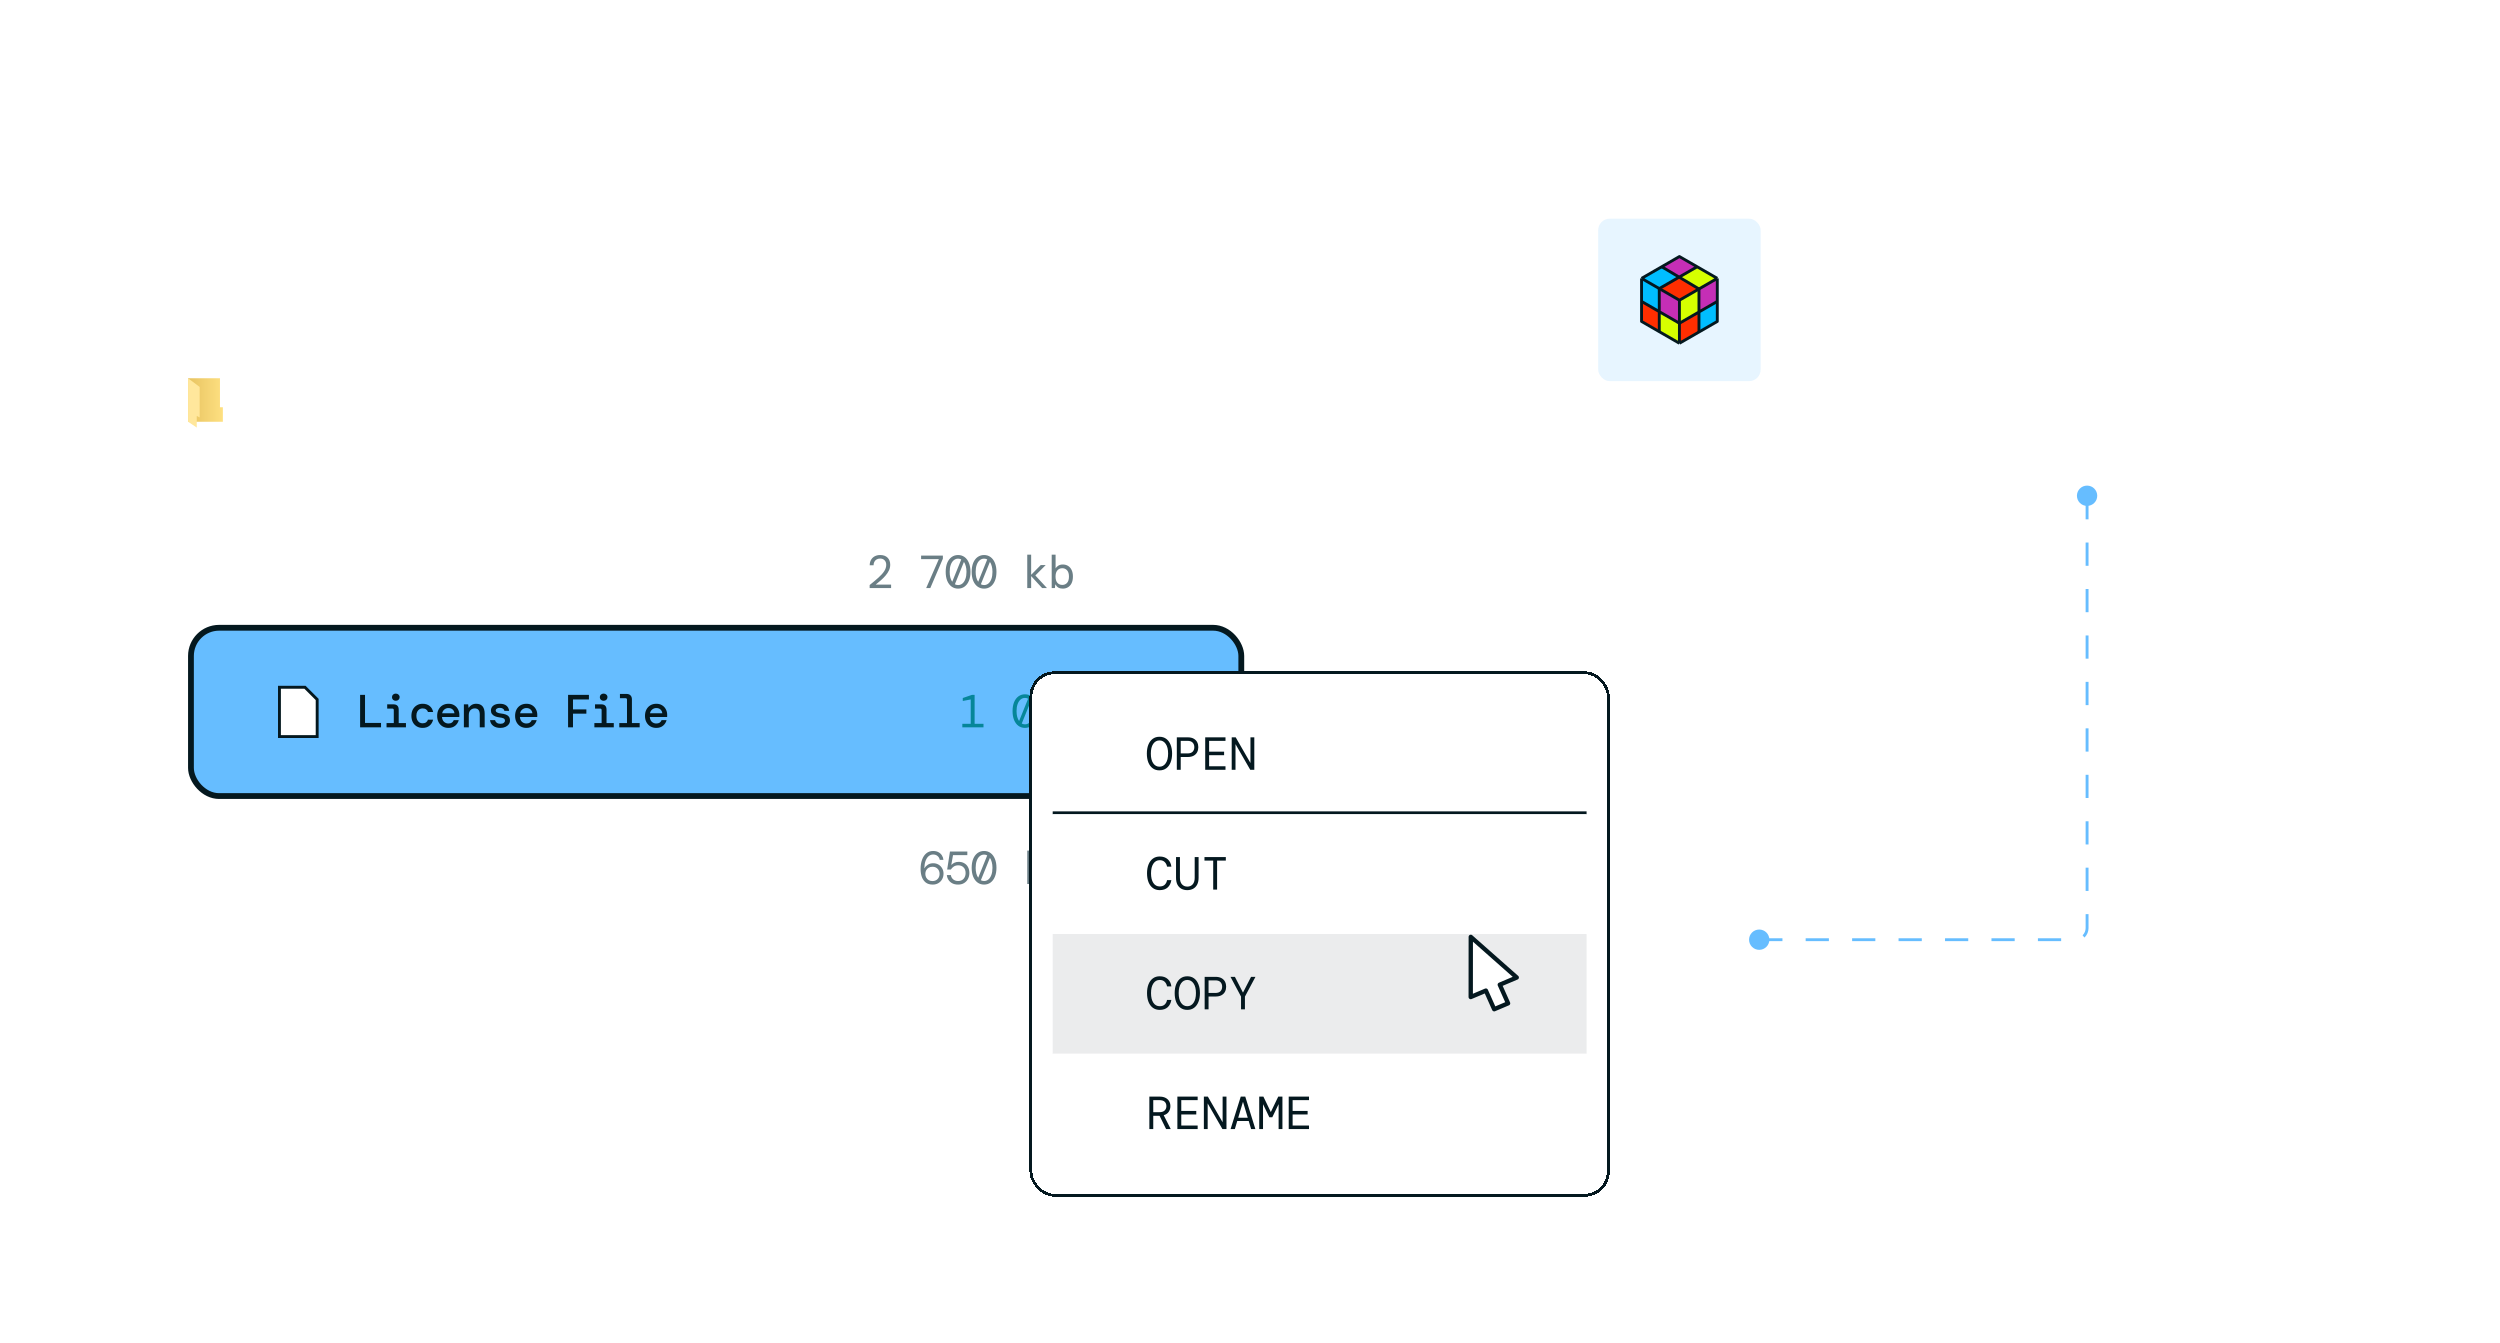 <svg width="648" height="348" viewBox="0 0 648 348" fill="none" xmlns="http://www.w3.org/2000/svg">
<rect x="26.182" y="83.752" width="270.744" height="42.116" rx="6.545" fill="white" fill-opacity="0.04"/>
<path d="M48.744 98.041H57.016V105.561H57.768V109.322H48.744V98.041Z" fill="url(#paint0_linear_828_7413)"/>
<path d="M48.744 98.041L51.752 100.297V108.194L51 107.818V110.826L48.744 109.322V98.041Z" fill="#FFE79C"/>
<path d="M69.393 108.81V100.387H74.651V101.325H70.403V104.261H74.037V105.164H70.403V108.81H69.393ZM78.641 108.954C78.08 108.954 77.582 108.826 77.149 108.569C76.716 108.312 76.375 107.951 76.126 107.486C75.878 107.013 75.753 106.459 75.753 105.826C75.753 105.192 75.878 104.642 76.126 104.177C76.375 103.704 76.716 103.339 77.149 103.082C77.582 102.825 78.08 102.697 78.641 102.697C79.203 102.697 79.7 102.825 80.133 103.082C80.567 103.339 80.908 103.704 81.156 104.177C81.405 104.642 81.529 105.192 81.529 105.826C81.529 106.459 81.405 107.013 81.156 107.486C80.908 107.951 80.567 108.312 80.133 108.569C79.7 108.826 79.203 108.954 78.641 108.954ZM78.641 107.992C78.986 107.992 79.299 107.915 79.58 107.763C79.861 107.611 80.081 107.374 80.242 107.053C80.41 106.732 80.494 106.323 80.494 105.826C80.494 105.328 80.41 104.919 80.242 104.598C80.081 104.277 79.861 104.041 79.58 103.888C79.299 103.736 78.986 103.66 78.641 103.66C78.304 103.66 77.996 103.736 77.715 103.888C77.434 104.041 77.209 104.277 77.041 104.598C76.873 104.919 76.788 105.328 76.788 105.826C76.788 106.572 76.969 107.121 77.33 107.474C77.691 107.819 78.128 107.992 78.641 107.992ZM82.668 108.81V107.943H84.701V101.313C84.701 101.113 84.601 101.012 84.4 101.012H82.884V100.146H84.641C84.986 100.146 85.251 100.238 85.435 100.423C85.62 100.607 85.712 100.872 85.712 101.217V107.943H87.746V108.81H82.668ZM91.904 108.954C91.399 108.954 90.946 108.834 90.545 108.593C90.152 108.353 89.843 108 89.618 107.534C89.394 107.061 89.281 106.487 89.281 105.814C89.281 105.148 89.394 104.582 89.618 104.117C89.843 103.652 90.152 103.299 90.545 103.058C90.946 102.817 91.399 102.697 91.904 102.697C92.378 102.697 92.767 102.789 93.072 102.974C93.385 103.158 93.617 103.399 93.769 103.696V100.146H94.78V108.81H93.95L93.842 107.883H93.769C93.609 108.212 93.372 108.473 93.06 108.665C92.747 108.858 92.362 108.954 91.904 108.954ZM92.037 107.992C92.542 107.992 92.959 107.815 93.288 107.462C93.617 107.101 93.782 106.556 93.782 105.826C93.782 105.096 93.617 104.554 93.288 104.201C92.959 103.84 92.542 103.66 92.037 103.66C91.531 103.66 91.114 103.84 90.785 104.201C90.464 104.554 90.304 105.096 90.304 105.826C90.304 106.556 90.464 107.101 90.785 107.462C91.114 107.815 91.531 107.992 92.037 107.992ZM98.903 108.954C98.341 108.954 97.844 108.826 97.411 108.569C96.986 108.304 96.649 107.939 96.4 107.474C96.151 107.001 96.027 106.451 96.027 105.826C96.027 105.2 96.147 104.654 96.388 104.189C96.637 103.716 96.978 103.351 97.411 103.094C97.844 102.829 98.349 102.697 98.927 102.697C99.505 102.697 99.998 102.829 100.407 103.094C100.816 103.351 101.129 103.692 101.346 104.117C101.562 104.542 101.671 104.999 101.671 105.489C101.671 105.577 101.667 105.665 101.659 105.753C101.659 105.842 101.659 105.942 101.659 106.054H97.026C97.05 106.495 97.15 106.864 97.327 107.161C97.511 107.45 97.74 107.667 98.013 107.811C98.293 107.955 98.59 108.028 98.903 108.028C99.344 108.028 99.689 107.935 99.938 107.751C100.186 107.566 100.375 107.31 100.503 106.981H101.502C101.366 107.534 101.081 108.004 100.648 108.389C100.215 108.766 99.633 108.954 98.903 108.954ZM98.903 103.599C98.438 103.599 98.028 103.74 97.676 104.021C97.331 104.301 97.118 104.695 97.038 105.2H100.672C100.64 104.703 100.459 104.313 100.13 104.033C99.809 103.744 99.4 103.599 98.903 103.599ZM102.977 108.81V107.943H104.506V104.009C104.506 103.808 104.409 103.708 104.217 103.708H103.134V102.841H104.59C104.855 102.841 105.067 102.914 105.228 103.058C105.388 103.202 105.468 103.415 105.468 103.696V103.948H105.516C105.613 103.547 105.793 103.239 106.058 103.022C106.331 102.805 106.708 102.697 107.189 102.697H108.284V103.768H107.045C106.555 103.768 106.178 103.932 105.914 104.261C105.649 104.582 105.516 104.995 105.516 105.501V107.943H107.394V108.81H102.977ZM116.493 108.81V102.841H117.336L117.444 103.744H117.504C117.664 103.455 117.917 103.21 118.262 103.01C118.607 102.801 119.004 102.697 119.453 102.697C120.183 102.697 120.729 102.914 121.09 103.347C121.459 103.78 121.643 104.406 121.643 105.224V108.81H120.633V105.344C120.633 104.815 120.516 104.402 120.284 104.105C120.051 103.8 119.69 103.648 119.201 103.648C118.727 103.648 118.326 103.812 117.997 104.141C117.668 104.462 117.504 104.927 117.504 105.537V108.81H116.493ZM125.273 108.954C124.799 108.954 124.406 108.87 124.093 108.702C123.781 108.533 123.548 108.312 123.395 108.04C123.243 107.759 123.167 107.454 123.167 107.125C123.167 106.516 123.387 106.054 123.829 105.741C124.278 105.421 124.876 105.26 125.622 105.26H127.258V105.14C127.258 104.097 126.781 103.575 125.826 103.575C125.441 103.575 125.116 103.66 124.851 103.828C124.595 103.997 124.43 104.261 124.358 104.622H123.323C123.363 104.221 123.496 103.876 123.72 103.587C123.953 103.299 124.25 103.078 124.611 102.926C124.972 102.773 125.377 102.697 125.826 102.697C126.676 102.697 127.294 102.922 127.679 103.371C128.072 103.812 128.269 104.402 128.269 105.14V108.81H127.402L127.318 107.883H127.234C127.058 108.172 126.821 108.425 126.524 108.641C126.235 108.85 125.818 108.954 125.273 108.954ZM125.453 108.064C125.838 108.064 126.163 107.972 126.428 107.787C126.701 107.602 126.905 107.358 127.041 107.053C127.186 106.748 127.258 106.415 127.258 106.054H125.706C125.16 106.054 124.775 106.146 124.551 106.331C124.334 106.516 124.226 106.76 124.226 107.065C124.226 107.378 124.33 107.623 124.539 107.799C124.747 107.976 125.052 108.064 125.453 108.064ZM129.347 108.81V102.841H130.177L130.286 103.539H130.346C130.45 103.299 130.607 103.098 130.815 102.938C131.032 102.777 131.292 102.697 131.597 102.697C131.902 102.697 132.159 102.773 132.367 102.926C132.584 103.07 132.74 103.275 132.837 103.539H132.885C132.989 103.299 133.158 103.098 133.39 102.938C133.623 102.777 133.904 102.697 134.233 102.697C134.69 102.697 135.031 102.853 135.255 103.166C135.488 103.471 135.604 103.88 135.604 104.394V108.81H134.618V104.55C134.618 104.261 134.557 104.033 134.437 103.864C134.325 103.696 134.14 103.612 133.884 103.612C133.619 103.612 133.402 103.712 133.234 103.912C133.065 104.113 132.981 104.398 132.981 104.767V108.81H131.982V104.55C131.982 104.261 131.926 104.033 131.814 103.864C131.702 103.696 131.517 103.612 131.26 103.612C130.996 103.612 130.775 103.712 130.599 103.912C130.43 104.113 130.346 104.398 130.346 104.767V108.81H129.347ZM139.306 108.954C138.744 108.954 138.247 108.826 137.814 108.569C137.389 108.304 137.052 107.939 136.803 107.474C136.554 107.001 136.43 106.451 136.43 105.826C136.43 105.2 136.55 104.654 136.791 104.189C137.04 103.716 137.381 103.351 137.814 103.094C138.247 102.829 138.752 102.697 139.33 102.697C139.907 102.697 140.401 102.829 140.81 103.094C141.219 103.351 141.532 103.692 141.749 104.117C141.965 104.542 142.073 104.999 142.073 105.489C142.073 105.577 142.069 105.665 142.061 105.753C142.061 105.842 142.061 105.942 142.061 106.054H137.429C137.453 106.495 137.553 106.864 137.729 107.161C137.914 107.45 138.143 107.667 138.415 107.811C138.696 107.955 138.993 108.028 139.306 108.028C139.747 108.028 140.092 107.935 140.341 107.751C140.589 107.566 140.778 107.31 140.906 106.981H141.905C141.769 107.534 141.484 108.004 141.051 108.389C140.617 108.766 140.036 108.954 139.306 108.954ZM139.306 103.599C138.841 103.599 138.431 103.74 138.078 104.021C137.733 104.301 137.521 104.695 137.441 105.2H141.075C141.043 104.703 140.862 104.313 140.533 104.033C140.212 103.744 139.803 103.599 139.306 103.599Z" fill="white"/>
<rect x="26.182" y="127.372" width="270.744" height="42.116" rx="6.545" fill="white" fill-opacity="0.04"/>
<path opacity="0.72" d="M48.368 142.038H54.981L58.145 145.202V154.823H48.368V142.038Z" stroke="white" stroke-width="0.752"/>
<rect opacity="0.72" x="50.248" y="144.671" width="3.008" height="0.752" fill="white"/>
<rect opacity="0.72" x="50.248" y="146.925" width="6.017" height="0.752" fill="white"/>
<rect opacity="0.72" x="50.248" y="149.182" width="6.017" height="0.752" fill="white"/>
<rect opacity="0.72" x="50.248" y="151.438" width="6.017" height="0.752" fill="white"/>
<path d="M71.402 152.43V144.921H69.14V144.007H74.675V144.921H72.413V152.43H71.402ZM78.701 152.574C78.14 152.574 77.643 152.446 77.209 152.189C76.784 151.925 76.447 151.56 76.199 151.094C75.95 150.621 75.826 150.071 75.826 149.446C75.826 148.82 75.946 148.275 76.187 147.809C76.435 147.336 76.776 146.971 77.209 146.714C77.643 146.45 78.148 146.317 78.726 146.317C79.303 146.317 79.796 146.45 80.206 146.714C80.615 146.971 80.928 147.312 81.144 147.737C81.361 148.162 81.469 148.619 81.469 149.109C81.469 149.197 81.465 149.285 81.457 149.374C81.457 149.462 81.457 149.562 81.457 149.674H76.824C76.848 150.116 76.949 150.485 77.125 150.781C77.31 151.07 77.538 151.287 77.811 151.431C78.092 151.576 78.389 151.648 78.701 151.648C79.143 151.648 79.488 151.556 79.736 151.371C79.985 151.187 80.174 150.93 80.302 150.601H81.301C81.164 151.154 80.879 151.624 80.446 152.009C80.013 152.386 79.431 152.574 78.701 152.574ZM78.701 147.22C78.236 147.22 77.827 147.36 77.474 147.641C77.129 147.922 76.917 148.315 76.836 148.82H80.47C80.438 148.323 80.258 147.934 79.929 147.653C79.608 147.364 79.199 147.22 78.701 147.22ZM82.644 152.43L84.677 149.446L82.596 146.462H83.715L85.375 148.868L87.036 146.462H88.155L86.073 149.446L88.107 152.43H86.988L85.375 150.011L83.751 152.43H82.644ZM92.735 152.43C92.189 152.43 91.76 152.298 91.447 152.033C91.134 151.768 90.978 151.291 90.978 150.601V147.328H89.462V146.462H90.364C90.773 146.462 91.01 146.261 91.074 145.86L91.243 144.933H91.989V146.462H94.371V147.328H91.989V150.601C91.989 150.938 92.065 151.174 92.217 151.311C92.378 151.447 92.65 151.515 93.035 151.515H94.371V152.43H92.735ZM103.074 155.077V154.151H103.808C104.113 154.151 104.329 154.09 104.458 153.97C104.586 153.85 104.65 153.637 104.65 153.332V147.328H103.17V146.462H104.65V145.511C104.65 144.893 104.798 144.448 105.095 144.175C105.392 143.903 105.841 143.766 106.443 143.766H107.875V144.681H106.503C106.206 144.681 105.99 144.745 105.853 144.873C105.725 144.994 105.661 145.206 105.661 145.511V146.462H107.875V147.328H105.661V153.332C105.661 153.95 105.512 154.395 105.216 154.668C104.919 154.941 104.474 155.077 103.88 155.077H103.074ZM112.238 145.403C111.998 145.403 111.797 145.322 111.637 145.162C111.476 145.002 111.396 144.809 111.396 144.584C111.396 144.352 111.476 144.159 111.637 144.007C111.797 143.846 111.998 143.766 112.238 143.766C112.471 143.766 112.667 143.846 112.828 144.007C112.996 144.159 113.081 144.352 113.081 144.584C113.081 144.809 112.996 145.002 112.828 145.162C112.667 145.322 112.471 145.403 112.238 145.403ZM109.904 152.43V151.564H111.805V147.629C111.805 147.428 111.705 147.328 111.504 147.328H110.108V146.462H111.745C112.459 146.462 112.816 146.819 112.816 147.532V151.564H114.717V152.43H109.904ZM116.337 152.43V151.564H118.37V144.933C118.37 144.733 118.27 144.633 118.07 144.633H116.553V143.766H118.31C118.655 143.766 118.92 143.858 119.104 144.043C119.289 144.227 119.381 144.492 119.381 144.837V151.564H121.415V152.43H116.337ZM125.838 152.574C125.277 152.574 124.779 152.446 124.346 152.189C123.921 151.925 123.584 151.56 123.335 151.094C123.087 150.621 122.962 150.071 122.962 149.446C122.962 148.82 123.083 148.275 123.323 147.809C123.572 147.336 123.913 146.971 124.346 146.714C124.779 146.45 125.285 146.317 125.862 146.317C126.44 146.317 126.933 146.45 127.342 146.714C127.751 146.971 128.064 147.312 128.281 147.737C128.497 148.162 128.606 148.619 128.606 149.109C128.606 149.197 128.602 149.285 128.594 149.374C128.594 149.462 128.594 149.562 128.594 149.674H123.961C123.985 150.116 124.085 150.485 124.262 150.781C124.446 151.07 124.675 151.287 124.948 151.431C125.229 151.576 125.525 151.648 125.838 151.648C126.279 151.648 126.624 151.556 126.873 151.371C127.122 151.187 127.31 150.93 127.439 150.601H128.437C128.301 151.154 128.016 151.624 127.583 152.009C127.15 152.386 126.568 152.574 125.838 152.574ZM125.838 147.22C125.373 147.22 124.964 147.36 124.611 147.641C124.266 147.922 124.053 148.315 123.973 148.82H127.607C127.575 148.323 127.394 147.934 127.066 147.653C126.745 147.364 126.336 147.22 125.838 147.22Z" fill="white"/>
<path d="M225.415 152.43V151.636C226.281 150.946 227.035 150.312 227.677 149.735C228.327 149.157 228.828 148.599 229.181 148.062C229.534 147.524 229.711 146.975 229.711 146.413C229.711 145.908 229.566 145.511 229.277 145.222C228.997 144.925 228.616 144.777 228.134 144.777C227.765 144.777 227.452 144.857 227.196 145.018C226.939 145.178 226.746 145.391 226.618 145.655C226.49 145.92 226.426 146.205 226.426 146.51H225.427C225.435 145.956 225.555 145.483 225.788 145.09C226.028 144.689 226.349 144.384 226.75 144.175C227.16 143.967 227.621 143.862 228.134 143.862C228.96 143.862 229.602 144.091 230.059 144.548C230.517 145.006 230.745 145.619 230.745 146.389C230.745 146.895 230.637 147.38 230.42 147.845C230.204 148.303 229.915 148.744 229.554 149.169C229.193 149.594 228.788 150.003 228.339 150.396C227.89 150.789 227.436 151.166 226.979 151.527H230.974V152.43H225.415ZM240.062 152.43L243.347 144.921H238.75V144.007H244.393V144.813L241.133 152.43H240.062ZM248.336 152.574C247.702 152.574 247.14 152.398 246.651 152.045C246.17 151.692 245.793 151.191 245.52 150.541C245.255 149.891 245.123 149.117 245.123 148.218C245.123 147.32 245.255 146.546 245.52 145.896C245.793 145.246 246.17 144.745 246.651 144.392C247.14 144.039 247.702 143.862 248.336 143.862C248.977 143.862 249.539 144.039 250.02 144.392C250.502 144.745 250.875 145.246 251.139 145.896C251.412 146.546 251.548 147.32 251.548 148.218C251.548 149.117 251.412 149.891 251.139 150.541C250.875 151.191 250.502 151.692 250.02 152.045C249.539 152.398 248.977 152.574 248.336 152.574ZM246.158 148.218C246.158 148.764 246.214 149.257 246.326 149.698C246.446 150.132 246.611 150.497 246.819 150.793L249.154 145.006C248.905 144.869 248.632 144.801 248.336 144.801C247.91 144.801 247.533 144.941 247.205 145.222C246.876 145.495 246.619 145.888 246.434 146.401C246.25 146.907 246.158 147.512 246.158 148.218ZM248.336 151.648C248.761 151.648 249.138 151.511 249.467 151.239C249.796 150.958 250.052 150.561 250.237 150.047C250.421 149.534 250.514 148.924 250.514 148.218C250.514 147.673 250.453 147.184 250.333 146.75C250.221 146.309 250.06 145.94 249.852 145.643L247.505 151.443C247.762 151.58 248.039 151.648 248.336 151.648ZM255.069 152.574C254.436 152.574 253.874 152.398 253.385 152.045C252.903 151.692 252.526 151.191 252.254 150.541C251.989 149.891 251.857 149.117 251.857 148.218C251.857 147.32 251.989 146.546 252.254 145.896C252.526 145.246 252.903 144.745 253.385 144.392C253.874 144.039 254.436 143.862 255.069 143.862C255.711 143.862 256.273 144.039 256.754 144.392C257.235 144.745 257.608 145.246 257.873 145.896C258.146 146.546 258.282 147.32 258.282 148.218C258.282 149.117 258.146 149.891 257.873 150.541C257.608 151.191 257.235 151.692 256.754 152.045C256.273 152.398 255.711 152.574 255.069 152.574ZM252.891 148.218C252.891 148.764 252.948 149.257 253.06 149.698C253.18 150.132 253.345 150.497 253.553 150.793L255.888 145.006C255.639 144.869 255.366 144.801 255.069 144.801C254.644 144.801 254.267 144.941 253.938 145.222C253.609 145.495 253.353 145.888 253.168 146.401C252.984 146.907 252.891 147.512 252.891 148.218ZM255.069 151.648C255.495 151.648 255.872 151.511 256.201 151.239C256.529 150.958 256.786 150.561 256.971 150.047C257.155 149.534 257.247 148.924 257.247 148.218C257.247 147.673 257.187 147.184 257.067 146.75C256.955 146.309 256.794 145.94 256.586 145.643L254.239 151.443C254.496 151.58 254.773 151.648 255.069 151.648ZM266.263 152.43V143.766H267.274V148.988L269.764 146.462H271.052L268.393 149.121V149.193L271.377 152.43H270.125L267.274 149.325V152.43H266.263ZM275.475 152.574C275.018 152.574 274.629 152.482 274.308 152.298C273.995 152.105 273.763 151.844 273.61 151.515H273.538L273.43 152.43H272.6V143.766H273.61V147.316C273.763 147.051 273.999 146.819 274.32 146.618C274.649 146.417 275.034 146.317 275.475 146.317C275.989 146.317 276.442 146.437 276.835 146.678C277.228 146.919 277.537 147.272 277.762 147.737C277.986 148.202 278.099 148.768 278.099 149.434C278.099 150.108 277.986 150.681 277.762 151.154C277.537 151.62 277.224 151.973 276.823 152.213C276.43 152.454 275.981 152.574 275.475 152.574ZM275.343 151.612C275.848 151.612 276.262 151.435 276.582 151.082C276.911 150.721 277.076 150.176 277.076 149.446C277.076 148.716 276.911 148.174 276.582 147.821C276.262 147.46 275.848 147.28 275.343 147.28C274.838 147.28 274.421 147.46 274.092 147.821C273.763 148.174 273.598 148.716 273.598 149.446C273.598 150.176 273.763 150.721 274.092 151.082C274.421 151.435 274.838 151.612 275.343 151.612Z" fill="#6A7E85"/>
<rect x="26.182" y="204.083" width="270.744" height="42.116" rx="6.545" fill="white" fill-opacity="0.04"/>
<path opacity="0.72" d="M48.368 218.749H54.981L58.145 221.913V231.534H48.368V218.749Z" stroke="white" stroke-width="0.752"/>
<path d="M69.188 229.141V220.718H71.992C72.633 220.718 73.159 220.834 73.568 221.067C73.977 221.299 74.278 221.608 74.471 221.993C74.663 222.378 74.759 222.803 74.759 223.269C74.759 223.734 74.663 224.159 74.471 224.544C74.278 224.929 73.977 225.238 73.568 225.471C73.159 225.703 72.633 225.82 71.992 225.82H70.199V229.141H69.188ZM70.199 224.893H71.968C72.561 224.893 73.002 224.745 73.291 224.448C73.58 224.143 73.725 223.75 73.725 223.269C73.725 222.787 73.58 222.394 73.291 222.089C73.002 221.785 72.561 221.632 71.968 221.632H70.199V224.893ZM76.042 229.141V228.274H77.57V224.34C77.57 224.139 77.474 224.039 77.282 224.039H76.199V223.172H77.655C77.919 223.172 78.132 223.245 78.292 223.389C78.453 223.533 78.533 223.746 78.533 224.027V224.28H78.581C78.677 223.878 78.858 223.57 79.123 223.353C79.395 223.136 79.772 223.028 80.254 223.028H81.349V224.099H80.109C79.62 224.099 79.243 224.263 78.978 224.592C78.713 224.913 78.581 225.326 78.581 225.832V228.274H80.458V229.141H76.042ZM85.375 229.285C84.814 229.285 84.316 229.157 83.883 228.9C83.45 228.644 83.109 228.283 82.86 227.817C82.612 227.344 82.487 226.79 82.487 226.157C82.487 225.523 82.612 224.973 82.86 224.508C83.109 224.035 83.45 223.67 83.883 223.413C84.316 223.156 84.814 223.028 85.375 223.028C85.937 223.028 86.434 223.156 86.867 223.413C87.3 223.67 87.641 224.035 87.89 224.508C88.139 224.973 88.263 225.523 88.263 226.157C88.263 226.79 88.139 227.344 87.89 227.817C87.641 228.283 87.3 228.644 86.867 228.9C86.434 229.157 85.937 229.285 85.375 229.285ZM85.375 228.323C85.72 228.323 86.033 228.246 86.314 228.094C86.594 227.942 86.815 227.705 86.975 227.384C87.144 227.063 87.228 226.654 87.228 226.157C87.228 225.659 87.144 225.25 86.975 224.929C86.815 224.608 86.594 224.372 86.314 224.219C86.033 224.067 85.72 223.991 85.375 223.991C85.038 223.991 84.729 224.067 84.449 224.219C84.168 224.372 83.943 224.608 83.775 224.929C83.606 225.25 83.522 225.659 83.522 226.157C83.522 226.903 83.703 227.452 84.064 227.805C84.424 228.15 84.862 228.323 85.375 228.323ZM92.001 227.384C91.584 227.384 91.21 227.308 90.882 227.155L90.472 227.649C90.384 227.769 90.36 227.889 90.4 228.01C90.448 228.122 90.565 228.178 90.749 228.178H92.326C93.04 228.178 93.617 228.319 94.058 228.599C94.499 228.872 94.72 229.309 94.72 229.911C94.72 230.272 94.628 230.605 94.443 230.91C94.259 231.215 93.966 231.459 93.565 231.644C93.172 231.836 92.654 231.933 92.013 231.933C91.178 231.933 90.509 231.776 90.003 231.463C89.498 231.15 89.245 230.673 89.245 230.031C89.245 229.799 89.301 229.582 89.414 229.382C89.534 229.189 89.682 229.017 89.859 228.864C89.626 228.72 89.482 228.503 89.426 228.214C89.377 227.926 89.466 227.641 89.69 227.36L90.232 226.686C89.847 226.285 89.654 225.792 89.654 225.206C89.654 224.821 89.746 224.464 89.931 224.135C90.115 223.798 90.38 223.529 90.725 223.329C91.078 223.128 91.503 223.028 92.001 223.028C92.322 223.028 92.618 223.076 92.891 223.172H95.129V223.931L94.01 223.967V224.051C94.219 224.396 94.323 224.781 94.323 225.206C94.323 225.591 94.231 225.952 94.046 226.289C93.87 226.618 93.605 226.883 93.252 227.083C92.907 227.284 92.49 227.384 92.001 227.384ZM92.001 226.518C92.394 226.518 92.715 226.401 92.963 226.169C93.22 225.936 93.348 225.615 93.348 225.206C93.348 224.797 93.22 224.48 92.963 224.255C92.715 224.023 92.394 223.906 92.001 223.906C91.6 223.906 91.271 224.023 91.014 224.255C90.757 224.48 90.629 224.797 90.629 225.206C90.629 225.615 90.757 225.936 91.014 226.169C91.271 226.401 91.6 226.518 92.001 226.518ZM90.244 229.995C90.244 230.348 90.408 230.613 90.737 230.789C91.066 230.966 91.491 231.054 92.013 231.054C92.518 231.054 92.927 230.954 93.24 230.753C93.561 230.553 93.721 230.284 93.721 229.947C93.721 229.682 93.609 229.458 93.385 229.273C93.16 229.097 92.747 229.009 92.145 229.009H90.785C90.424 229.273 90.244 229.602 90.244 229.995ZM96.244 229.141V228.274H97.772V224.34C97.772 224.139 97.676 224.039 97.483 224.039H96.4V223.172H97.856C98.121 223.172 98.333 223.245 98.494 223.389C98.654 223.533 98.734 223.746 98.734 224.027V224.28H98.783C98.879 223.878 99.059 223.57 99.324 223.353C99.597 223.136 99.974 223.028 100.455 223.028H101.55V224.099H100.311C99.822 224.099 99.444 224.263 99.18 224.592C98.915 224.913 98.783 225.326 98.783 225.832V228.274H100.66V229.141H96.244ZM105.071 229.285C104.598 229.285 104.205 229.201 103.892 229.033C103.579 228.864 103.346 228.644 103.194 228.371C103.042 228.09 102.965 227.785 102.965 227.456C102.965 226.847 103.186 226.385 103.627 226.072C104.076 225.752 104.674 225.591 105.42 225.591H107.057V225.471C107.057 224.428 106.579 223.906 105.625 223.906C105.24 223.906 104.915 223.991 104.65 224.159C104.393 224.328 104.229 224.592 104.157 224.953H103.122C103.162 224.552 103.294 224.207 103.519 223.919C103.752 223.63 104.048 223.409 104.409 223.257C104.77 223.104 105.175 223.028 105.625 223.028C106.475 223.028 107.093 223.253 107.478 223.702C107.871 224.143 108.067 224.733 108.067 225.471V229.141H107.201L107.117 228.214H107.033C106.856 228.503 106.619 228.756 106.323 228.972C106.034 229.181 105.617 229.285 105.071 229.285ZM105.252 228.395C105.637 228.395 105.962 228.303 106.226 228.118C106.499 227.934 106.704 227.689 106.84 227.384C106.984 227.079 107.057 226.746 107.057 226.385H105.504C104.959 226.385 104.574 226.478 104.349 226.662C104.133 226.847 104.024 227.091 104.024 227.396C104.024 227.709 104.129 227.954 104.337 228.13C104.546 228.307 104.851 228.395 105.252 228.395ZM109.146 229.141V223.172H109.976L110.084 223.87H110.144C110.249 223.63 110.405 223.429 110.614 223.269C110.83 223.108 111.091 223.028 111.396 223.028C111.701 223.028 111.957 223.104 112.166 223.257C112.383 223.401 112.539 223.606 112.635 223.87H112.683C112.788 223.63 112.956 223.429 113.189 223.269C113.421 223.108 113.702 223.028 114.031 223.028C114.488 223.028 114.829 223.185 115.054 223.497C115.287 223.802 115.403 224.211 115.403 224.725V229.141H114.416V224.881C114.416 224.592 114.356 224.364 114.236 224.195C114.123 224.027 113.939 223.943 113.682 223.943C113.417 223.943 113.201 224.043 113.032 224.243C112.864 224.444 112.78 224.729 112.78 225.098V229.141H111.781V224.881C111.781 224.592 111.725 224.364 111.612 224.195C111.5 224.027 111.316 223.943 111.059 223.943C110.794 223.943 110.574 224.043 110.397 224.243C110.229 224.444 110.144 224.729 110.144 225.098V229.141H109.146ZM123.275 231.788V230.862H124.009C124.314 230.862 124.531 230.801 124.659 230.681C124.787 230.561 124.851 230.348 124.851 230.043V224.039H123.371V223.172H124.851V222.222C124.851 221.604 125 221.159 125.297 220.886C125.594 220.613 126.043 220.477 126.644 220.477H128.076V221.392H126.705C126.408 221.392 126.191 221.456 126.055 221.584C125.926 221.704 125.862 221.917 125.862 222.222V223.172H128.076V224.039H125.862V230.043C125.862 230.661 125.714 231.106 125.417 231.379C125.12 231.652 124.675 231.788 124.081 231.788H123.275ZM132.44 222.114C132.199 222.114 131.998 222.033 131.838 221.873C131.678 221.712 131.597 221.52 131.597 221.295C131.597 221.063 131.678 220.87 131.838 220.718C131.998 220.557 132.199 220.477 132.44 220.477C132.672 220.477 132.869 220.557 133.029 220.718C133.198 220.87 133.282 221.063 133.282 221.295C133.282 221.52 133.198 221.712 133.029 221.873C132.869 222.033 132.672 222.114 132.44 222.114ZM130.105 229.141V228.274H132.006V224.34C132.006 224.139 131.906 224.039 131.706 224.039H130.31V223.172H131.946C132.66 223.172 133.017 223.529 133.017 224.243V228.274H134.918V229.141H130.105ZM136.538 229.141V228.274H138.572V221.644C138.572 221.444 138.472 221.343 138.271 221.343H136.755V220.477H138.512C138.857 220.477 139.121 220.569 139.306 220.754C139.49 220.938 139.583 221.203 139.583 221.548V228.274H141.616V229.141H136.538ZM146.04 229.285C145.478 229.285 144.981 229.157 144.548 228.9C144.122 228.635 143.785 228.27 143.537 227.805C143.288 227.332 143.164 226.782 143.164 226.157C143.164 225.531 143.284 224.985 143.525 224.52C143.773 224.047 144.114 223.682 144.548 223.425C144.981 223.16 145.486 223.028 146.064 223.028C146.641 223.028 147.135 223.16 147.544 223.425C147.953 223.682 148.266 224.023 148.482 224.448C148.699 224.873 148.807 225.33 148.807 225.82C148.807 225.908 148.803 225.996 148.795 226.084C148.795 226.173 148.795 226.273 148.795 226.385H144.162C144.187 226.827 144.287 227.196 144.463 227.492C144.648 227.781 144.876 227.998 145.149 228.142C145.43 228.287 145.727 228.359 146.04 228.359C146.481 228.359 146.826 228.266 147.074 228.082C147.323 227.897 147.512 227.641 147.64 227.312H148.639C148.502 227.865 148.218 228.335 147.784 228.72C147.351 229.097 146.77 229.285 146.04 229.285ZM146.04 223.931C145.574 223.931 145.165 224.071 144.812 224.352C144.467 224.632 144.255 225.026 144.175 225.531H147.808C147.776 225.034 147.596 224.645 147.267 224.364C146.946 224.075 146.537 223.931 146.04 223.931Z" fill="white"/>
<path d="M241.77 229.285C241.032 229.285 240.431 229.109 239.965 228.756C239.508 228.395 239.167 227.913 238.943 227.312C238.726 226.702 238.618 226.016 238.618 225.254C238.618 224.332 238.746 223.521 239.003 222.824C239.259 222.118 239.628 221.568 240.11 221.175C240.599 220.774 241.185 220.573 241.867 220.573C242.404 220.573 242.861 220.678 243.238 220.886C243.623 221.087 243.924 221.364 244.141 221.716C244.365 222.061 244.498 222.45 244.538 222.884H243.587C243.507 222.459 243.315 222.122 243.01 221.873C242.705 221.616 242.324 221.488 241.867 221.488C241.465 221.488 241.096 221.616 240.76 221.873C240.431 222.122 240.158 222.511 239.941 223.04C239.733 223.562 239.612 224.227 239.58 225.038H239.64C239.825 224.693 240.11 224.392 240.495 224.135C240.88 223.878 241.345 223.75 241.891 223.75C242.396 223.75 242.849 223.866 243.25 224.099C243.651 224.332 243.968 224.653 244.201 225.062C244.442 225.471 244.562 225.936 244.562 226.457C244.562 226.971 244.446 227.444 244.213 227.877C243.988 228.303 243.663 228.644 243.238 228.9C242.821 229.157 242.332 229.285 241.77 229.285ZM241.698 228.371C242.252 228.371 242.697 228.194 243.034 227.841C243.371 227.488 243.539 227.047 243.539 226.518C243.539 225.98 243.371 225.539 243.034 225.194C242.697 224.841 242.252 224.665 241.698 224.665C241.329 224.665 241.004 224.745 240.723 224.905C240.451 225.066 240.234 225.286 240.074 225.567C239.921 225.848 239.845 226.165 239.845 226.518C239.845 226.871 239.921 227.188 240.074 227.468C240.234 227.749 240.451 227.97 240.723 228.13C241.004 228.291 241.329 228.371 241.698 228.371ZM248.336 229.285C247.758 229.285 247.261 229.177 246.844 228.96C246.426 228.744 246.097 228.451 245.857 228.082C245.616 227.713 245.472 227.292 245.424 226.818H246.458C246.531 227.276 246.735 227.649 247.072 227.938C247.409 228.218 247.834 228.359 248.348 228.359C248.949 228.359 249.423 228.166 249.768 227.781C250.113 227.388 250.285 226.895 250.285 226.301C250.285 225.675 250.109 225.186 249.756 224.833C249.403 224.472 248.945 224.292 248.384 224.292C247.935 224.292 247.549 224.396 247.229 224.604C246.916 224.805 246.663 225.062 246.471 225.375H245.508L246.23 220.718H250.73V221.644H247.024L246.579 224.147H246.639C246.823 223.947 247.072 223.77 247.385 223.618C247.706 223.465 248.075 223.389 248.492 223.389C249.046 223.389 249.527 223.509 249.936 223.75C250.353 223.983 250.678 224.32 250.911 224.761C251.143 225.194 251.26 225.703 251.26 226.289C251.26 226.835 251.143 227.336 250.911 227.793C250.686 228.242 250.353 228.603 249.912 228.876C249.479 229.149 248.953 229.285 248.336 229.285ZM255.069 229.285C254.436 229.285 253.874 229.109 253.385 228.756C252.903 228.403 252.526 227.901 252.254 227.252C251.989 226.602 251.857 225.828 251.857 224.929C251.857 224.031 251.989 223.257 252.254 222.607C252.526 221.957 252.903 221.456 253.385 221.103C253.874 220.75 254.436 220.573 255.069 220.573C255.711 220.573 256.273 220.75 256.754 221.103C257.235 221.456 257.608 221.957 257.873 222.607C258.146 223.257 258.282 224.031 258.282 224.929C258.282 225.828 258.146 226.602 257.873 227.252C257.608 227.901 257.235 228.403 256.754 228.756C256.273 229.109 255.711 229.285 255.069 229.285ZM252.891 224.929C252.891 225.475 252.948 225.968 253.06 226.409C253.18 226.843 253.345 227.208 253.553 227.504L255.888 221.716C255.639 221.58 255.366 221.512 255.069 221.512C254.644 221.512 254.267 221.652 253.938 221.933C253.609 222.206 253.353 222.599 253.168 223.112C252.984 223.618 252.891 224.223 252.891 224.929ZM255.069 228.359C255.495 228.359 255.872 228.222 256.201 227.95C256.529 227.669 256.786 227.272 256.971 226.758C257.155 226.245 257.247 225.635 257.247 224.929C257.247 224.384 257.187 223.894 257.067 223.461C256.955 223.02 256.794 222.651 256.586 222.354L254.239 228.154C254.496 228.291 254.773 228.359 255.069 228.359ZM266.263 229.141V220.477H267.274V225.699L269.764 223.172H271.052L268.393 225.832V225.904L271.377 229.141H270.125L267.274 226.036V229.141H266.263ZM275.475 229.285C275.018 229.285 274.629 229.193 274.308 229.009C273.995 228.816 273.763 228.555 273.61 228.226H273.538L273.43 229.141H272.6V220.477H273.61V224.027C273.763 223.762 273.999 223.529 274.32 223.329C274.649 223.128 275.034 223.028 275.475 223.028C275.989 223.028 276.442 223.148 276.835 223.389C277.228 223.63 277.537 223.983 277.762 224.448C277.986 224.913 278.099 225.479 278.099 226.145C278.099 226.818 277.986 227.392 277.762 227.865C277.537 228.331 277.224 228.684 276.823 228.924C276.43 229.165 275.981 229.285 275.475 229.285ZM275.343 228.323C275.848 228.323 276.262 228.146 276.582 227.793C276.911 227.432 277.076 226.887 277.076 226.157C277.076 225.427 276.911 224.885 276.582 224.532C276.262 224.171 275.848 223.991 275.343 223.991C274.838 223.991 274.421 224.171 274.092 224.532C273.763 224.885 273.598 225.427 273.598 226.157C273.598 226.887 273.763 227.432 274.092 227.793C274.421 228.146 274.838 228.323 275.343 228.323Z" fill="#6A7E85"/>
<rect x="49.496" y="162.719" width="272.248" height="43.62" rx="7.298" fill="#66BDFF"/>
<rect x="49.496" y="162.719" width="272.248" height="43.62" rx="7.298" stroke="#04181F" stroke-width="1.504"/>
<path d="M72.434 178.136H79.047L82.211 181.3V190.921H72.434V178.136Z" fill="white" stroke="#04181F" stroke-width="0.752"/>
<path d="M93.338 188.529V180.105H94.614V187.385H98.765V188.529H93.338ZM102.587 181.646C102.306 181.646 102.07 181.557 101.877 181.381C101.692 181.196 101.6 180.972 101.6 180.707C101.6 180.442 101.692 180.222 101.877 180.045C102.07 179.869 102.306 179.781 102.587 179.781C102.876 179.781 103.112 179.869 103.297 180.045C103.489 180.222 103.586 180.442 103.586 180.707C103.586 180.972 103.489 181.196 103.297 181.381C103.112 181.557 102.876 181.646 102.587 181.646ZM100.192 188.529V187.422H102.07V184.064C102.07 183.8 101.941 183.667 101.684 183.667H100.361V182.56H101.913C102.41 182.56 102.771 182.676 102.996 182.909C103.229 183.134 103.345 183.495 103.345 183.992V187.422H105.222V188.529H100.192ZM109.525 188.673C108.972 188.673 108.474 188.545 108.033 188.288C107.6 188.031 107.259 187.67 107.01 187.205C106.762 186.732 106.637 186.178 106.637 185.544C106.637 184.911 106.762 184.361 107.01 183.896C107.267 183.431 107.612 183.07 108.045 182.813C108.478 182.548 108.972 182.416 109.525 182.416C110.287 182.416 110.901 182.608 111.366 182.993C111.84 183.37 112.14 183.892 112.269 184.558H110.933C110.853 184.269 110.688 184.04 110.44 183.872C110.199 183.703 109.89 183.619 109.513 183.619C109.241 183.619 108.98 183.691 108.731 183.836C108.49 183.98 108.294 184.197 108.141 184.485C107.997 184.766 107.925 185.119 107.925 185.544C107.925 185.962 107.997 186.314 108.141 186.603C108.294 186.892 108.49 187.113 108.731 187.265C108.98 187.409 109.241 187.482 109.513 187.482C109.898 187.482 110.207 187.397 110.44 187.229C110.672 187.061 110.837 186.828 110.933 186.531H112.269C112.108 187.189 111.796 187.71 111.33 188.095C110.865 188.48 110.263 188.673 109.525 188.673ZM116.247 188.673C115.669 188.673 115.16 188.545 114.719 188.288C114.278 188.023 113.933 187.658 113.684 187.193C113.435 186.728 113.311 186.186 113.311 185.568C113.311 184.943 113.431 184.393 113.672 183.92C113.921 183.447 114.266 183.078 114.707 182.813C115.156 182.548 115.674 182.416 116.259 182.416C116.837 182.416 117.334 182.548 117.751 182.813C118.168 183.07 118.489 183.415 118.714 183.848C118.946 184.281 119.063 184.758 119.063 185.28C119.063 185.36 119.063 185.448 119.063 185.544C119.063 185.633 119.059 185.733 119.051 185.845H114.562C114.603 186.399 114.783 186.82 115.104 187.109C115.425 187.389 115.802 187.53 116.235 187.53C116.612 187.53 116.909 187.454 117.125 187.301C117.35 187.141 117.515 186.924 117.619 186.651H118.906C118.762 187.221 118.461 187.702 118.004 188.095C117.547 188.48 116.961 188.673 116.247 188.673ZM116.247 183.523C115.854 183.523 115.505 183.643 115.2 183.884C114.895 184.116 114.699 184.445 114.611 184.871H117.787C117.755 184.469 117.599 184.145 117.318 183.896C117.037 183.647 116.68 183.523 116.247 183.523ZM120.237 188.529V182.56H121.344L121.453 183.451H121.513C121.673 183.162 121.922 182.917 122.259 182.717C122.596 182.516 122.985 182.416 123.426 182.416C124.156 182.416 124.706 182.636 125.075 183.078C125.444 183.519 125.628 184.169 125.628 185.027V188.529H124.353V185.183C124.353 184.686 124.248 184.301 124.04 184.028C123.831 183.755 123.502 183.619 123.053 183.619C122.612 183.619 122.243 183.767 121.946 184.064C121.657 184.361 121.513 184.79 121.513 185.352V188.529H120.237ZM129.691 188.673C128.904 188.673 128.279 188.488 127.813 188.119C127.348 187.75 127.083 187.261 127.019 186.651H128.331C128.379 186.932 128.519 187.161 128.752 187.337C128.993 187.514 129.31 187.602 129.703 187.602C130.08 187.602 130.368 187.526 130.569 187.373C130.778 187.213 130.882 187.028 130.882 186.82C130.882 186.515 130.758 186.306 130.509 186.194C130.268 186.082 129.911 185.998 129.438 185.941C129.029 185.893 128.656 185.801 128.319 185.665C127.99 185.52 127.729 185.328 127.537 185.087C127.344 184.838 127.248 184.53 127.248 184.161C127.248 183.639 127.452 183.218 127.862 182.897C128.271 182.576 128.84 182.416 129.57 182.416C130.3 182.416 130.866 182.58 131.267 182.909C131.668 183.238 131.901 183.687 131.965 184.257H130.738C130.705 184.016 130.581 183.828 130.364 183.691C130.148 183.547 129.879 183.475 129.558 183.475C129.229 183.475 128.969 183.539 128.776 183.667C128.584 183.788 128.487 183.948 128.487 184.149C128.487 184.582 128.953 184.846 129.883 184.943C130.324 184.991 130.717 185.075 131.062 185.195C131.407 185.308 131.68 185.488 131.881 185.737C132.081 185.978 132.181 186.318 132.181 186.76C132.19 187.121 132.085 187.446 131.869 187.734C131.66 188.023 131.367 188.252 130.99 188.42C130.621 188.589 130.188 188.673 129.691 188.673ZM136.449 188.673C135.871 188.673 135.362 188.545 134.92 188.288C134.479 188.023 134.134 187.658 133.885 187.193C133.637 186.728 133.512 186.186 133.512 185.568C133.512 184.943 133.633 184.393 133.873 183.92C134.122 183.447 134.467 183.078 134.908 182.813C135.358 182.548 135.875 182.416 136.461 182.416C137.038 182.416 137.536 182.548 137.953 182.813C138.37 183.07 138.691 183.415 138.915 183.848C139.148 184.281 139.264 184.758 139.264 185.28C139.264 185.36 139.264 185.448 139.264 185.544C139.264 185.633 139.26 185.733 139.252 185.845H134.764C134.804 186.399 134.984 186.82 135.305 187.109C135.626 187.389 136.003 187.53 136.436 187.53C136.814 187.53 137.11 187.454 137.327 187.301C137.552 187.141 137.716 186.924 137.82 186.651H139.108C138.963 187.221 138.663 187.702 138.205 188.095C137.748 188.48 137.162 188.673 136.449 188.673ZM136.449 183.523C136.055 183.523 135.706 183.643 135.402 183.884C135.097 184.116 134.9 184.445 134.812 184.871H137.989C137.957 184.469 137.8 184.145 137.519 183.896C137.239 183.647 136.882 183.523 136.449 183.523ZM147.245 188.529V180.105H152.648V181.297H148.52V183.872H151.986V184.991H148.52V188.529H147.245ZM156.457 181.646C156.177 181.646 155.94 181.557 155.747 181.381C155.563 181.196 155.471 180.972 155.471 180.707C155.471 180.442 155.563 180.222 155.747 180.045C155.94 179.869 156.177 179.781 156.457 179.781C156.746 179.781 156.983 179.869 157.167 180.045C157.36 180.222 157.456 180.442 157.456 180.707C157.456 180.972 157.36 181.196 157.167 181.381C156.983 181.557 156.746 181.646 156.457 181.646ZM154.063 188.529V187.422H155.94V184.064C155.94 183.8 155.812 183.667 155.555 183.667H154.231V182.56H155.784C156.281 182.56 156.642 182.676 156.867 182.909C157.099 183.134 157.216 183.495 157.216 183.992V187.422H159.093V188.529H154.063ZM160.52 188.529V187.422H162.517V181.369C162.517 181.104 162.389 180.972 162.132 180.972H160.688V179.865H162.361C162.826 179.865 163.179 179.989 163.42 180.238C163.669 180.478 163.793 180.831 163.793 181.297V187.422H165.802V188.529H160.52ZM170.118 188.673C169.54 188.673 169.031 188.545 168.589 188.288C168.148 188.023 167.803 187.658 167.555 187.193C167.306 186.728 167.182 186.186 167.182 185.568C167.182 184.943 167.302 184.393 167.543 183.92C167.791 183.447 168.136 183.078 168.577 182.813C169.027 182.548 169.544 182.416 170.13 182.416C170.707 182.416 171.205 182.548 171.622 182.813C172.039 183.07 172.36 183.415 172.584 183.848C172.817 184.281 172.933 184.758 172.933 185.28C172.933 185.36 172.933 185.448 172.933 185.544C172.933 185.633 172.929 185.733 172.921 185.845H168.433C168.473 186.399 168.654 186.82 168.974 187.109C169.295 187.389 169.672 187.53 170.106 187.53C170.483 187.53 170.779 187.454 170.996 187.301C171.221 187.141 171.385 186.924 171.489 186.651H172.777C172.632 187.221 172.332 187.702 171.874 188.095C171.417 188.48 170.832 188.673 170.118 188.673ZM170.118 183.523C169.724 183.523 169.376 183.643 169.071 183.884C168.766 184.116 168.569 184.445 168.481 184.871H171.658C171.626 184.469 171.469 184.145 171.189 183.896C170.908 183.647 170.551 183.523 170.118 183.523Z" fill="#04181F"/>
<path d="M249.433 188.529V187.614H251.61V181.297L249.553 181.694V180.924L251.947 180.105H252.621V187.614H254.92V188.529H249.433ZM265.668 188.673C265.034 188.673 264.472 188.496 263.983 188.144C263.502 187.791 263.125 187.289 262.852 186.639C262.587 185.99 262.455 185.215 262.455 184.317C262.455 183.419 262.587 182.644 262.852 181.995C263.125 181.345 263.502 180.843 263.983 180.49C264.472 180.138 265.034 179.961 265.668 179.961C266.31 179.961 266.871 180.138 267.352 180.49C267.834 180.843 268.207 181.345 268.471 181.995C268.744 182.644 268.881 183.419 268.881 184.317C268.881 185.215 268.744 185.99 268.471 186.639C268.207 187.289 267.834 187.791 267.352 188.144C266.871 188.496 266.31 188.673 265.668 188.673ZM263.49 184.317C263.49 184.862 263.546 185.356 263.658 185.797C263.779 186.23 263.943 186.595 264.152 186.892L266.486 181.104C266.237 180.968 265.965 180.9 265.668 180.9C265.243 180.9 264.866 181.04 264.537 181.321C264.208 181.594 263.951 181.987 263.767 182.5C263.582 183.005 263.49 183.611 263.49 184.317ZM265.668 187.746C266.093 187.746 266.47 187.61 266.799 187.337C267.128 187.057 267.384 186.659 267.569 186.146C267.753 185.633 267.846 185.023 267.846 184.317C267.846 183.771 267.786 183.282 267.665 182.849C267.553 182.408 267.392 182.039 267.184 181.742L264.837 187.542C265.094 187.678 265.371 187.746 265.668 187.746ZM272.402 188.673C271.768 188.673 271.206 188.496 270.717 188.144C270.236 187.791 269.859 187.289 269.586 186.639C269.321 185.99 269.189 185.215 269.189 184.317C269.189 183.419 269.321 182.644 269.586 181.995C269.859 181.345 270.236 180.843 270.717 180.49C271.206 180.138 271.768 179.961 272.402 179.961C273.043 179.961 273.605 180.138 274.086 180.49C274.567 180.843 274.941 181.345 275.205 181.995C275.478 182.644 275.614 183.419 275.614 184.317C275.614 185.215 275.478 185.99 275.205 186.639C274.941 187.289 274.567 187.791 274.086 188.144C273.605 188.496 273.043 188.673 272.402 188.673ZM270.224 184.317C270.224 184.862 270.28 185.356 270.392 185.797C270.512 186.23 270.677 186.595 270.885 186.892L273.22 181.104C272.971 180.968 272.698 180.9 272.402 180.9C271.976 180.9 271.599 181.04 271.27 181.321C270.942 181.594 270.685 181.987 270.5 182.5C270.316 183.005 270.224 183.611 270.224 184.317ZM272.402 187.746C272.827 187.746 273.204 187.61 273.533 187.337C273.862 187.057 274.118 186.659 274.303 186.146C274.487 185.633 274.58 185.023 274.58 184.317C274.58 183.771 274.519 183.282 274.399 182.849C274.287 182.408 274.126 182.039 273.918 181.742L271.571 187.542C271.828 187.678 272.105 187.746 272.402 187.746ZM279.135 188.673C278.558 188.673 278.06 188.565 277.643 188.348C277.226 188.131 276.897 187.839 276.657 187.47C276.416 187.101 276.271 186.679 276.223 186.206H277.258C277.33 186.663 277.535 187.036 277.872 187.325C278.209 187.606 278.634 187.746 279.147 187.746C279.749 187.746 280.222 187.554 280.567 187.169C280.912 186.776 281.085 186.282 281.085 185.689C281.085 185.063 280.908 184.574 280.555 184.221C280.202 183.86 279.745 183.679 279.183 183.679C278.734 183.679 278.349 183.784 278.028 183.992C277.715 184.193 277.463 184.449 277.27 184.762H276.308L277.03 180.105H281.53V181.032H277.824L277.379 183.535H277.439C277.623 183.334 277.872 183.158 278.185 183.005C278.506 182.853 278.875 182.777 279.292 182.777C279.845 182.777 280.327 182.897 280.736 183.138C281.153 183.37 281.478 183.707 281.71 184.149C281.943 184.582 282.059 185.091 282.059 185.677C282.059 186.222 281.943 186.724 281.71 187.181C281.486 187.63 281.153 187.991 280.712 188.264C280.279 188.537 279.753 188.673 279.135 188.673ZM290.329 188.529V179.865H291.34V185.087L293.83 182.56H295.118L292.459 185.219V185.292L295.443 188.529H294.191L291.34 185.424V188.529H290.329ZM299.541 188.673C299.084 188.673 298.695 188.581 298.374 188.396C298.061 188.204 297.829 187.943 297.676 187.614H297.604L297.496 188.529H296.665V179.865H297.676V183.415C297.829 183.15 298.065 182.917 298.386 182.717C298.715 182.516 299.1 182.416 299.541 182.416C300.055 182.416 300.508 182.536 300.901 182.777C301.294 183.017 301.603 183.37 301.828 183.836C302.052 184.301 302.165 184.867 302.165 185.532C302.165 186.206 302.052 186.78 301.828 187.253C301.603 187.718 301.29 188.071 300.889 188.312C300.496 188.553 300.047 188.673 299.541 188.673ZM299.409 187.71C299.914 187.71 300.328 187.534 300.648 187.181C300.977 186.82 301.142 186.274 301.142 185.544C301.142 184.814 300.977 184.273 300.648 183.92C300.328 183.559 299.914 183.378 299.409 183.378C298.904 183.378 298.486 183.559 298.158 183.92C297.829 184.273 297.664 184.814 297.664 185.544C297.664 186.274 297.829 186.82 298.158 187.181C298.486 187.534 298.904 187.71 299.409 187.71Z" fill="#068699"/>
<g filter="url(#filter0_d_828_7413)">
<rect x="278.876" y="161.967" width="150.413" height="136.198" rx="6.545" fill="white" shape-rendering="crispEdges"/>
<rect x="279.252" y="162.343" width="149.661" height="135.446" rx="6.169" stroke="#04181F" stroke-width="0.752" shape-rendering="crispEdges"/>
<rect width="138.38" height="31.041" transform="translate(284.893 167.983)" fill="white"/>
<path d="M312.569 187.648C311.887 187.648 311.301 187.468 310.812 187.107C310.323 186.746 309.946 186.24 309.681 185.591C309.424 184.933 309.296 184.167 309.296 183.292C309.296 182.418 309.424 181.656 309.681 181.006C309.946 180.348 310.323 179.839 310.812 179.478C311.301 179.117 311.887 178.936 312.569 178.936C313.251 178.936 313.836 179.117 314.326 179.478C314.815 179.839 315.188 180.348 315.445 181.006C315.709 181.656 315.842 182.418 315.842 183.292C315.842 184.167 315.709 184.933 315.445 185.591C315.188 186.24 314.815 186.746 314.326 187.107C313.836 187.468 313.251 187.648 312.569 187.648ZM312.569 186.698C313.235 186.698 313.772 186.401 314.181 185.807C314.598 185.214 314.807 184.375 314.807 183.292C314.807 182.209 314.598 181.371 314.181 180.777C313.772 180.184 313.235 179.887 312.569 179.887C311.895 179.887 311.353 180.184 310.944 180.777C310.535 181.371 310.331 182.209 310.331 183.292C310.331 184.375 310.535 185.214 310.944 185.807C311.353 186.401 311.895 186.698 312.569 186.698ZM317.064 187.504V179.081H319.868C320.51 179.081 321.035 179.197 321.444 179.43C321.854 179.662 322.154 179.971 322.347 180.356C322.539 180.741 322.636 181.166 322.636 181.632C322.636 182.097 322.539 182.522 322.347 182.907C322.154 183.292 321.854 183.601 321.444 183.834C321.035 184.066 320.51 184.183 319.868 184.183H318.075V187.504H317.064ZM318.075 183.256H319.844C320.438 183.256 320.879 183.108 321.168 182.811C321.456 182.506 321.601 182.113 321.601 181.632C321.601 181.15 321.456 180.757 321.168 180.453C320.879 180.148 320.438 179.995 319.844 179.995H318.075V183.256ZM324.424 187.504V179.081H329.682V179.995H325.435V182.799H329.321V183.713H325.435V186.589H329.682V187.504H324.424ZM331.29 187.504V179.081H332.325L336.151 185.735V179.081H337.15V187.504H336.103L332.277 180.85V187.504H331.29Z" fill="#04181F"/>
<line x1="284.893" y1="198.649" x2="423.273" y2="198.649" stroke="#04181F" stroke-width="0.752"/>
<rect width="138.38" height="31.041" transform="translate(284.893 199.025)" fill="white"/>
<path d="M312.629 218.69C311.947 218.69 311.357 218.509 310.86 218.148C310.371 217.787 309.994 217.282 309.729 216.632C309.472 215.982 309.344 215.216 309.344 214.334C309.344 213.459 309.472 212.697 309.729 212.048C309.994 211.39 310.371 210.88 310.86 210.519C311.357 210.158 311.947 209.978 312.629 209.978C313.495 209.978 314.193 210.219 314.723 210.7C315.252 211.173 315.561 211.807 315.649 212.601H314.53C314.45 212.128 314.249 211.731 313.929 211.41C313.608 211.089 313.174 210.928 312.629 210.928C311.931 210.928 311.382 211.233 310.98 211.843C310.579 212.445 310.379 213.275 310.379 214.334C310.379 215.401 310.579 216.235 310.98 216.837C311.382 217.438 311.931 217.739 312.629 217.739C313.199 217.739 313.636 217.587 313.941 217.282C314.253 216.977 314.45 216.584 314.53 216.103H315.649C315.521 216.905 315.2 217.539 314.687 218.004C314.181 218.461 313.495 218.69 312.629 218.69ZM319.772 218.69C319.21 218.69 318.709 218.573 318.268 218.341C317.835 218.108 317.49 217.755 317.233 217.282C316.984 216.801 316.86 216.199 316.86 215.477V210.122H317.871V215.513C317.871 216.235 318.047 216.793 318.4 217.186C318.753 217.579 319.218 217.775 319.796 217.775C320.374 217.775 320.835 217.579 321.18 217.186C321.525 216.793 321.697 216.235 321.697 215.513V210.122H322.708V215.477C322.708 216.199 322.58 216.801 322.323 217.282C322.066 217.755 321.717 218.108 321.276 218.341C320.835 218.573 320.333 218.69 319.772 218.69ZM326.494 218.545V211.037H324.231V210.122H329.767V211.037H327.504V218.545H326.494Z" fill="#04181F"/>
<rect width="138.38" height="31.041" transform="translate(284.893 230.066)" fill="#04181F" fill-opacity="0.08"/>
<path d="M312.629 249.731C311.947 249.731 311.357 249.551 310.86 249.19C310.371 248.829 309.994 248.323 309.729 247.673C309.472 247.024 309.344 246.258 309.344 245.375C309.344 244.501 309.472 243.739 309.729 243.089C309.994 242.431 310.371 241.922 310.86 241.561C311.357 241.2 311.947 241.019 312.629 241.019C313.495 241.019 314.193 241.26 314.723 241.741C315.252 242.214 315.561 242.848 315.649 243.642H314.53C314.45 243.169 314.249 242.772 313.929 242.451C313.608 242.13 313.174 241.97 312.629 241.97C311.931 241.97 311.382 242.275 310.98 242.884C310.579 243.486 310.379 244.316 310.379 245.375C310.379 246.442 310.579 247.276 310.98 247.878C311.382 248.48 311.931 248.78 312.629 248.78C313.199 248.78 313.636 248.628 313.941 248.323C314.253 248.018 314.45 247.625 314.53 247.144H315.649C315.521 247.946 315.2 248.58 314.687 249.045C314.181 249.502 313.495 249.731 312.629 249.731ZM319.784 249.731C319.102 249.731 318.516 249.551 318.027 249.19C317.538 248.829 317.161 248.323 316.896 247.673C316.639 247.016 316.511 246.25 316.511 245.375C316.511 244.501 316.639 243.739 316.896 243.089C317.161 242.431 317.538 241.922 318.027 241.561C318.516 241.2 319.102 241.019 319.784 241.019C320.466 241.019 321.051 241.2 321.541 241.561C322.03 241.922 322.403 242.431 322.66 243.089C322.925 243.739 323.057 244.501 323.057 245.375C323.057 246.25 322.925 247.016 322.66 247.673C322.403 248.323 322.03 248.829 321.541 249.19C321.051 249.551 320.466 249.731 319.784 249.731ZM319.784 248.78C320.45 248.78 320.987 248.484 321.396 247.89C321.813 247.296 322.022 246.458 322.022 245.375C322.022 244.292 321.813 243.454 321.396 242.86C320.987 242.267 320.45 241.97 319.784 241.97C319.11 241.97 318.569 242.267 318.159 242.86C317.75 243.454 317.546 244.292 317.546 245.375C317.546 246.458 317.75 247.296 318.159 247.89C318.569 248.484 319.11 248.78 319.784 248.78ZM324.28 249.587V241.164H327.083C327.725 241.164 328.25 241.28 328.66 241.512C329.069 241.745 329.37 242.054 329.562 242.439C329.755 242.824 329.851 243.249 329.851 243.715C329.851 244.18 329.755 244.605 329.562 244.99C329.37 245.375 329.069 245.684 328.66 245.917C328.25 246.149 327.725 246.266 327.083 246.266H325.29V249.587H324.28ZM325.29 245.339H327.059C327.653 245.339 328.094 245.191 328.383 244.894C328.672 244.589 328.816 244.196 328.816 243.715C328.816 243.233 328.672 242.84 328.383 242.535C328.094 242.23 327.653 242.078 327.059 242.078H325.29V245.339ZM333.709 249.587V246.278L330.977 241.164H332.12L334.214 245.255L336.308 241.164H337.451L334.72 246.278V249.587H333.709Z" fill="#04181F"/>
<rect width="138.38" height="31.041" transform="translate(284.893 261.107)" fill="white"/>
<path d="M309.946 280.628V272.205H312.533C313.182 272.205 313.716 272.313 314.133 272.53C314.558 272.747 314.875 273.043 315.084 273.42C315.292 273.789 315.397 274.211 315.397 274.684C315.397 275.237 315.252 275.727 314.963 276.152C314.683 276.569 314.249 276.862 313.664 277.03L315.493 280.628H314.29L312.593 277.175H312.533H310.956V280.628H309.946ZM310.956 276.248H312.497C313.138 276.248 313.608 276.104 313.904 275.815C314.209 275.518 314.362 275.141 314.362 274.684C314.362 274.203 314.213 273.821 313.916 273.541C313.628 273.26 313.15 273.12 312.485 273.12H310.956V276.248ZM317.209 280.628V272.205H322.467V273.12H318.22V275.923H322.106V276.838H318.22V279.714H322.467V280.628H317.209ZM324.075 280.628V272.205H325.11L328.936 278.859V272.205H329.935V280.628H328.888L325.062 273.974V280.628H324.075ZM331.001 280.628L333.637 272.205H334.804L337.427 280.628H336.32L335.706 278.534H332.722L332.108 280.628H331.001ZM334.19 273.625L332.975 277.692H335.454L334.238 273.625H334.19ZM338.421 280.628V272.205H339.504L341.429 276.212L343.355 272.205H344.438V280.628H343.451V274.154L341.814 277.56H341.044L339.408 274.166V280.628H338.421ZM346.069 280.628V272.205H351.328V273.12H347.08V275.923H350.967V276.838H347.08V279.714H351.328V280.628H346.069Z" fill="#04181F"/>
</g>
<rect x="411.24" y="53.67" width="210.579" height="48.132" rx="6.545" fill="white" fill-opacity="0.08"/>
<rect x="414.248" y="56.678" width="42.116" height="42.116" rx="3.008" fill="#66BDFF" fill-opacity="0.16"/>
<path d="M439.818 69.186L445.043 72.115L440.372 74.886L435.227 71.799L439.818 69.186Z" fill="#D6FF00"/>
<path d="M439.818 69.142L435.306 66.495L430.714 69.107L435.227 71.835L439.818 69.142Z" fill="#C52EB6"/>
<path d="M430.714 69.142L425.569 72.115L430.16 74.728L435.106 71.834L430.714 69.142Z" fill="#00BEFF"/>
<path d="M440.181 74.964L435.306 77.736L430.273 74.874L435.23 72.016L440.181 74.964Z" fill="#FF2E00"/>
<path d="M435.464 83.765L435.464 77.894L440.34 75.122L440.372 75.142V80.935L435.464 83.765Z" fill="#D6FF00"/>
<path d="M435.148 83.765L435.148 77.895L430.16 75.124V80.859L435.148 83.765Z" fill="#C52EB6"/>
<path d="M435.464 83.789V88.819L440.531 85.898H440.372V80.984L435.543 83.768C435.519 83.782 435.491 83.789 435.464 83.789Z" fill="#FF2E00"/>
<path d="M435.148 83.631V88.661L430.16 85.732V80.823L435.068 83.61C435.093 83.624 435.12 83.631 435.148 83.631Z" fill="#D6FF00"/>
<path d="M440.372 85.807L444.964 83.159V78.154L440.372 80.801V85.807Z" fill="#00BEFF"/>
<path d="M430.239 85.807L425.648 83.159V78.154L430.239 80.801V85.807Z" fill="#FF2E00"/>
<path d="M444.964 78.287L444.885 78.15L440.372 80.752V75.052C440.372 75.012 440.358 74.975 440.332 74.946L444.964 72.313V78.287Z" fill="#C52EB6"/>
<path d="M425.648 78.211L430.081 80.744V74.974L425.648 72.313V78.211Z" fill="#00BEFF"/>
<path d="M435.306 88.978V77.815M435.306 88.978L425.489 83.318V72.155M435.306 88.978L445.122 83.318V72.155M435.306 77.815L425.489 72.155M435.306 77.815L445.122 72.155M425.489 72.155L435.306 66.495L445.122 72.155" stroke="#04181F" stroke-width="0.752" stroke-linejoin="round"/>
<path d="M430.081 85.965V80.777M425.489 78.129L430.081 80.777M430.081 80.777V74.802L435.232 71.832M430.081 80.777L435.306 83.789L440.372 80.868M439.897 69.142L435.232 71.832M435.232 71.832L440.372 74.893V80.868M435.232 71.832L430.714 69.142M440.372 86.056V80.868M440.372 80.868L445.122 78.129" stroke="#04181F" stroke-width="0.752" stroke-linejoin="round"/>
<path d="M469.371 81.736V73.313H470.647V80.593H474.798V81.736H469.371ZM475.949 81.736L478.464 73.313H479.98L482.495 81.736H481.111L480.545 79.715H477.898L477.333 81.736H475.949ZM479.186 75.118L478.187 78.692H480.257L479.258 75.118H479.186ZM486.413 81.88C485.843 81.88 485.334 81.764 484.885 81.531C484.443 81.299 484.095 80.946 483.838 80.473C483.581 79.991 483.453 79.386 483.453 78.656V73.313H484.728V78.728C484.728 79.37 484.881 79.867 485.186 80.22C485.49 80.565 485.908 80.737 486.437 80.737C486.966 80.737 487.384 80.565 487.688 80.22C487.993 79.867 488.146 79.37 488.146 78.728V73.313H489.421V78.656C489.421 79.386 489.289 79.991 489.024 80.473C488.759 80.946 488.398 81.299 487.941 81.531C487.492 81.764 486.982 81.88 486.413 81.88ZM490.656 81.736V73.313H491.907L495.433 79.486V73.313H496.648V81.736H495.397L491.871 75.563V81.736H490.656ZM500.891 81.88C500.185 81.88 499.584 81.7 499.086 81.339C498.597 80.978 498.22 80.473 497.955 79.823C497.699 79.165 497.57 78.403 497.57 77.537C497.57 76.662 497.699 75.9 497.955 75.25C498.22 74.593 498.601 74.083 499.098 73.722C499.596 73.353 500.193 73.168 500.891 73.168C501.798 73.168 502.52 73.417 503.057 73.915C503.595 74.404 503.908 75.07 503.996 75.912H502.588C502.516 75.471 502.335 75.106 502.046 74.817C501.766 74.52 501.377 74.372 500.879 74.372C500.246 74.372 499.752 74.653 499.399 75.214C499.046 75.776 498.87 76.55 498.87 77.537C498.87 78.515 499.046 79.285 499.399 79.847C499.752 80.4 500.246 80.677 500.879 80.677C501.393 80.677 501.786 80.545 502.059 80.28C502.331 80.007 502.508 79.65 502.588 79.209H503.996C503.867 80.035 503.543 80.689 503.021 81.171C502.5 81.644 501.79 81.88 500.891 81.88ZM504.966 81.736V73.313H506.241V76.802H509.923V73.313H511.199V81.736H509.923V77.97H506.241V81.736H504.966ZM512.361 81.736V73.313H515.37C516.244 73.313 516.906 73.513 517.355 73.915C517.804 74.316 518.029 74.833 518.029 75.467C518.029 75.956 517.901 76.353 517.644 76.658C517.387 76.963 517.09 77.184 516.754 77.32V77.404C517.155 77.549 517.5 77.785 517.788 78.114C518.077 78.435 518.222 78.86 518.222 79.39C518.222 79.823 518.113 80.22 517.897 80.581C517.688 80.934 517.379 81.215 516.97 81.423C516.561 81.632 516.06 81.736 515.466 81.736H512.361ZM513.637 76.827H515.213C515.703 76.827 516.076 76.73 516.332 76.538C516.589 76.337 516.717 76.036 516.717 75.635C516.717 74.841 516.208 74.444 515.189 74.444H513.637V76.827ZM513.637 80.557H515.298C515.819 80.557 516.22 80.445 516.501 80.22C516.782 79.995 516.922 79.666 516.922 79.233C516.922 78.808 516.774 78.483 516.477 78.258C516.18 78.026 515.779 77.91 515.273 77.91H513.637V80.557ZM522.513 81.88C521.831 81.88 521.241 81.704 520.744 81.351C520.246 80.998 519.865 80.497 519.601 79.847C519.336 79.197 519.204 78.423 519.204 77.525C519.204 76.626 519.336 75.852 519.601 75.202C519.865 74.552 520.246 74.051 520.744 73.698C521.241 73.345 521.831 73.168 522.513 73.168C523.203 73.168 523.792 73.345 524.282 73.698C524.779 74.051 525.16 74.552 525.425 75.202C525.689 75.852 525.822 76.626 525.822 77.525C525.822 78.423 525.689 79.197 525.425 79.847C525.16 80.497 524.779 80.998 524.282 81.351C523.792 81.704 523.203 81.88 522.513 81.88ZM522.513 80.677C523.114 80.677 523.6 80.408 523.969 79.871C524.338 79.326 524.522 78.543 524.522 77.525C524.522 76.506 524.338 75.728 523.969 75.19C523.6 74.645 523.114 74.372 522.513 74.372C521.903 74.372 521.414 74.645 521.045 75.19C520.684 75.728 520.503 76.506 520.503 77.525C520.503 78.543 520.684 79.326 521.045 79.871C521.414 80.408 521.903 80.677 522.513 80.677ZM526.491 81.736L529.006 77.525L526.467 73.313H527.947L529.764 76.345L531.533 73.313H532.965L530.45 77.488L532.989 81.736H531.533L529.692 78.668L527.947 81.736H526.491ZM541.559 81.736V73.313H546.962V74.504H542.834V77.079H546.3V78.198H542.834V81.736H541.559ZM551.373 81.88C550.691 81.88 550.102 81.704 549.604 81.351C549.107 80.998 548.726 80.497 548.461 79.847C548.196 79.197 548.064 78.423 548.064 77.525C548.064 76.626 548.196 75.852 548.461 75.202C548.726 74.552 549.107 74.051 549.604 73.698C550.102 73.345 550.691 73.168 551.373 73.168C552.063 73.168 552.653 73.345 553.142 73.698C553.639 74.051 554.02 74.552 554.285 75.202C554.55 75.852 554.682 76.626 554.682 77.525C554.682 78.423 554.55 79.197 554.285 79.847C554.02 80.497 553.639 80.998 553.142 81.351C552.653 81.704 552.063 81.88 551.373 81.88ZM551.373 80.677C551.975 80.677 552.46 80.408 552.829 79.871C553.198 79.326 553.383 78.543 553.383 77.525C553.383 76.506 553.198 75.728 552.829 75.19C552.46 74.645 551.975 74.372 551.373 74.372C550.764 74.372 550.274 74.645 549.905 75.19C549.544 75.728 549.364 76.506 549.364 77.525C549.364 78.543 549.544 79.326 549.905 79.871C550.274 80.408 550.764 80.677 551.373 80.677ZM555.953 81.736V73.313H557.229V80.593H561.38V81.736H555.953ZM562.879 81.736V73.313H564.901C566.257 73.313 567.263 73.69 567.921 74.444C568.579 75.19 568.908 76.217 568.908 77.525C568.908 78.832 568.579 79.863 567.921 80.617C567.263 81.363 566.257 81.736 564.901 81.736H562.879ZM564.155 80.557H564.853C565.832 80.557 566.537 80.284 566.971 79.739C567.404 79.185 567.62 78.447 567.62 77.525C567.62 76.602 567.404 75.868 566.971 75.323C566.537 74.769 565.832 74.492 564.853 74.492H564.155V80.557ZM570.371 81.736V73.313H575.75V74.456H571.647V76.911H575.389V78.042H571.647V80.593H575.75V81.736H570.371ZM577.526 81.736V73.313H580.282C580.94 73.313 581.481 73.425 581.906 73.65C582.34 73.874 582.66 74.179 582.869 74.564C583.086 74.941 583.194 75.371 583.194 75.852C583.194 76.397 583.053 76.883 582.773 77.308C582.5 77.725 582.079 78.03 581.509 78.222L583.278 81.736H581.798L580.186 78.403H578.802V81.736H577.526ZM578.802 77.248H580.21C580.787 77.248 581.208 77.119 581.473 76.863C581.746 76.606 581.882 76.269 581.882 75.852C581.882 75.427 581.75 75.09 581.485 74.841C581.22 74.584 580.791 74.456 580.198 74.456H578.802V77.248Z" fill="white"/>
<path d="M390.887 260.063L387.294 261.59L385.143 256.764L381.219 258.433L381.235 242.84L393.128 253.369L388.735 255.236L390.887 260.063Z" fill="white"/>
<path d="M381.227 242.839L393.14 253.368L388.741 255.235L390.895 260.062L387.296 261.589L385.141 256.762L381.211 258.431L381.227 242.839Z" stroke="#04181F" stroke-width="1.128" stroke-linejoin="round"/>
<path d="M455.988 243.566H537.963C539.624 243.566 540.971 242.219 540.971 240.558V128.5" stroke="#66BDFF" stroke-width="0.752" stroke-linejoin="round" stroke-dasharray="6.02 6.02"/>
<circle cx="455.988" cy="243.567" r="2.632" fill="#66BDFF"/>
<circle cx="540.971" cy="128.5" r="2.632" fill="#66BDFF"/>
<defs>
<filter id="filter0_d_828_7413" x="266.843" y="161.967" width="162.446" height="148.231" filterUnits="userSpaceOnUse" color-interpolation-filters="sRGB">
<feFlood flood-opacity="0" result="BackgroundImageFix"/>
<feColorMatrix in="SourceAlpha" type="matrix" values="0 0 0 0 0 0 0 0 0 0 0 0 0 0 0 0 0 0 127 0" result="hardAlpha"/>
<feOffset dx="-12.033" dy="12.033"/>
<feComposite in2="hardAlpha" operator="out"/>
<feColorMatrix type="matrix" values="0 0 0 0 0 0 0 0 0 0 0 0 0 0 0 0 0 0 0.24 0"/>
<feBlend mode="normal" in2="BackgroundImageFix" result="effect1_dropShadow_828_7413"/>
<feBlend mode="normal" in="SourceGraphic" in2="effect1_dropShadow_828_7413" result="shape"/>
</filter>
<linearGradient id="paint0_linear_828_7413" x1="57.768" y1="102.929" x2="48.744" y2="102.929" gradientUnits="userSpaceOnUse">
<stop stop-color="#FEE081"/>
<stop offset="1" stop-color="#E7C361"/>
</linearGradient>
</defs>
</svg>
